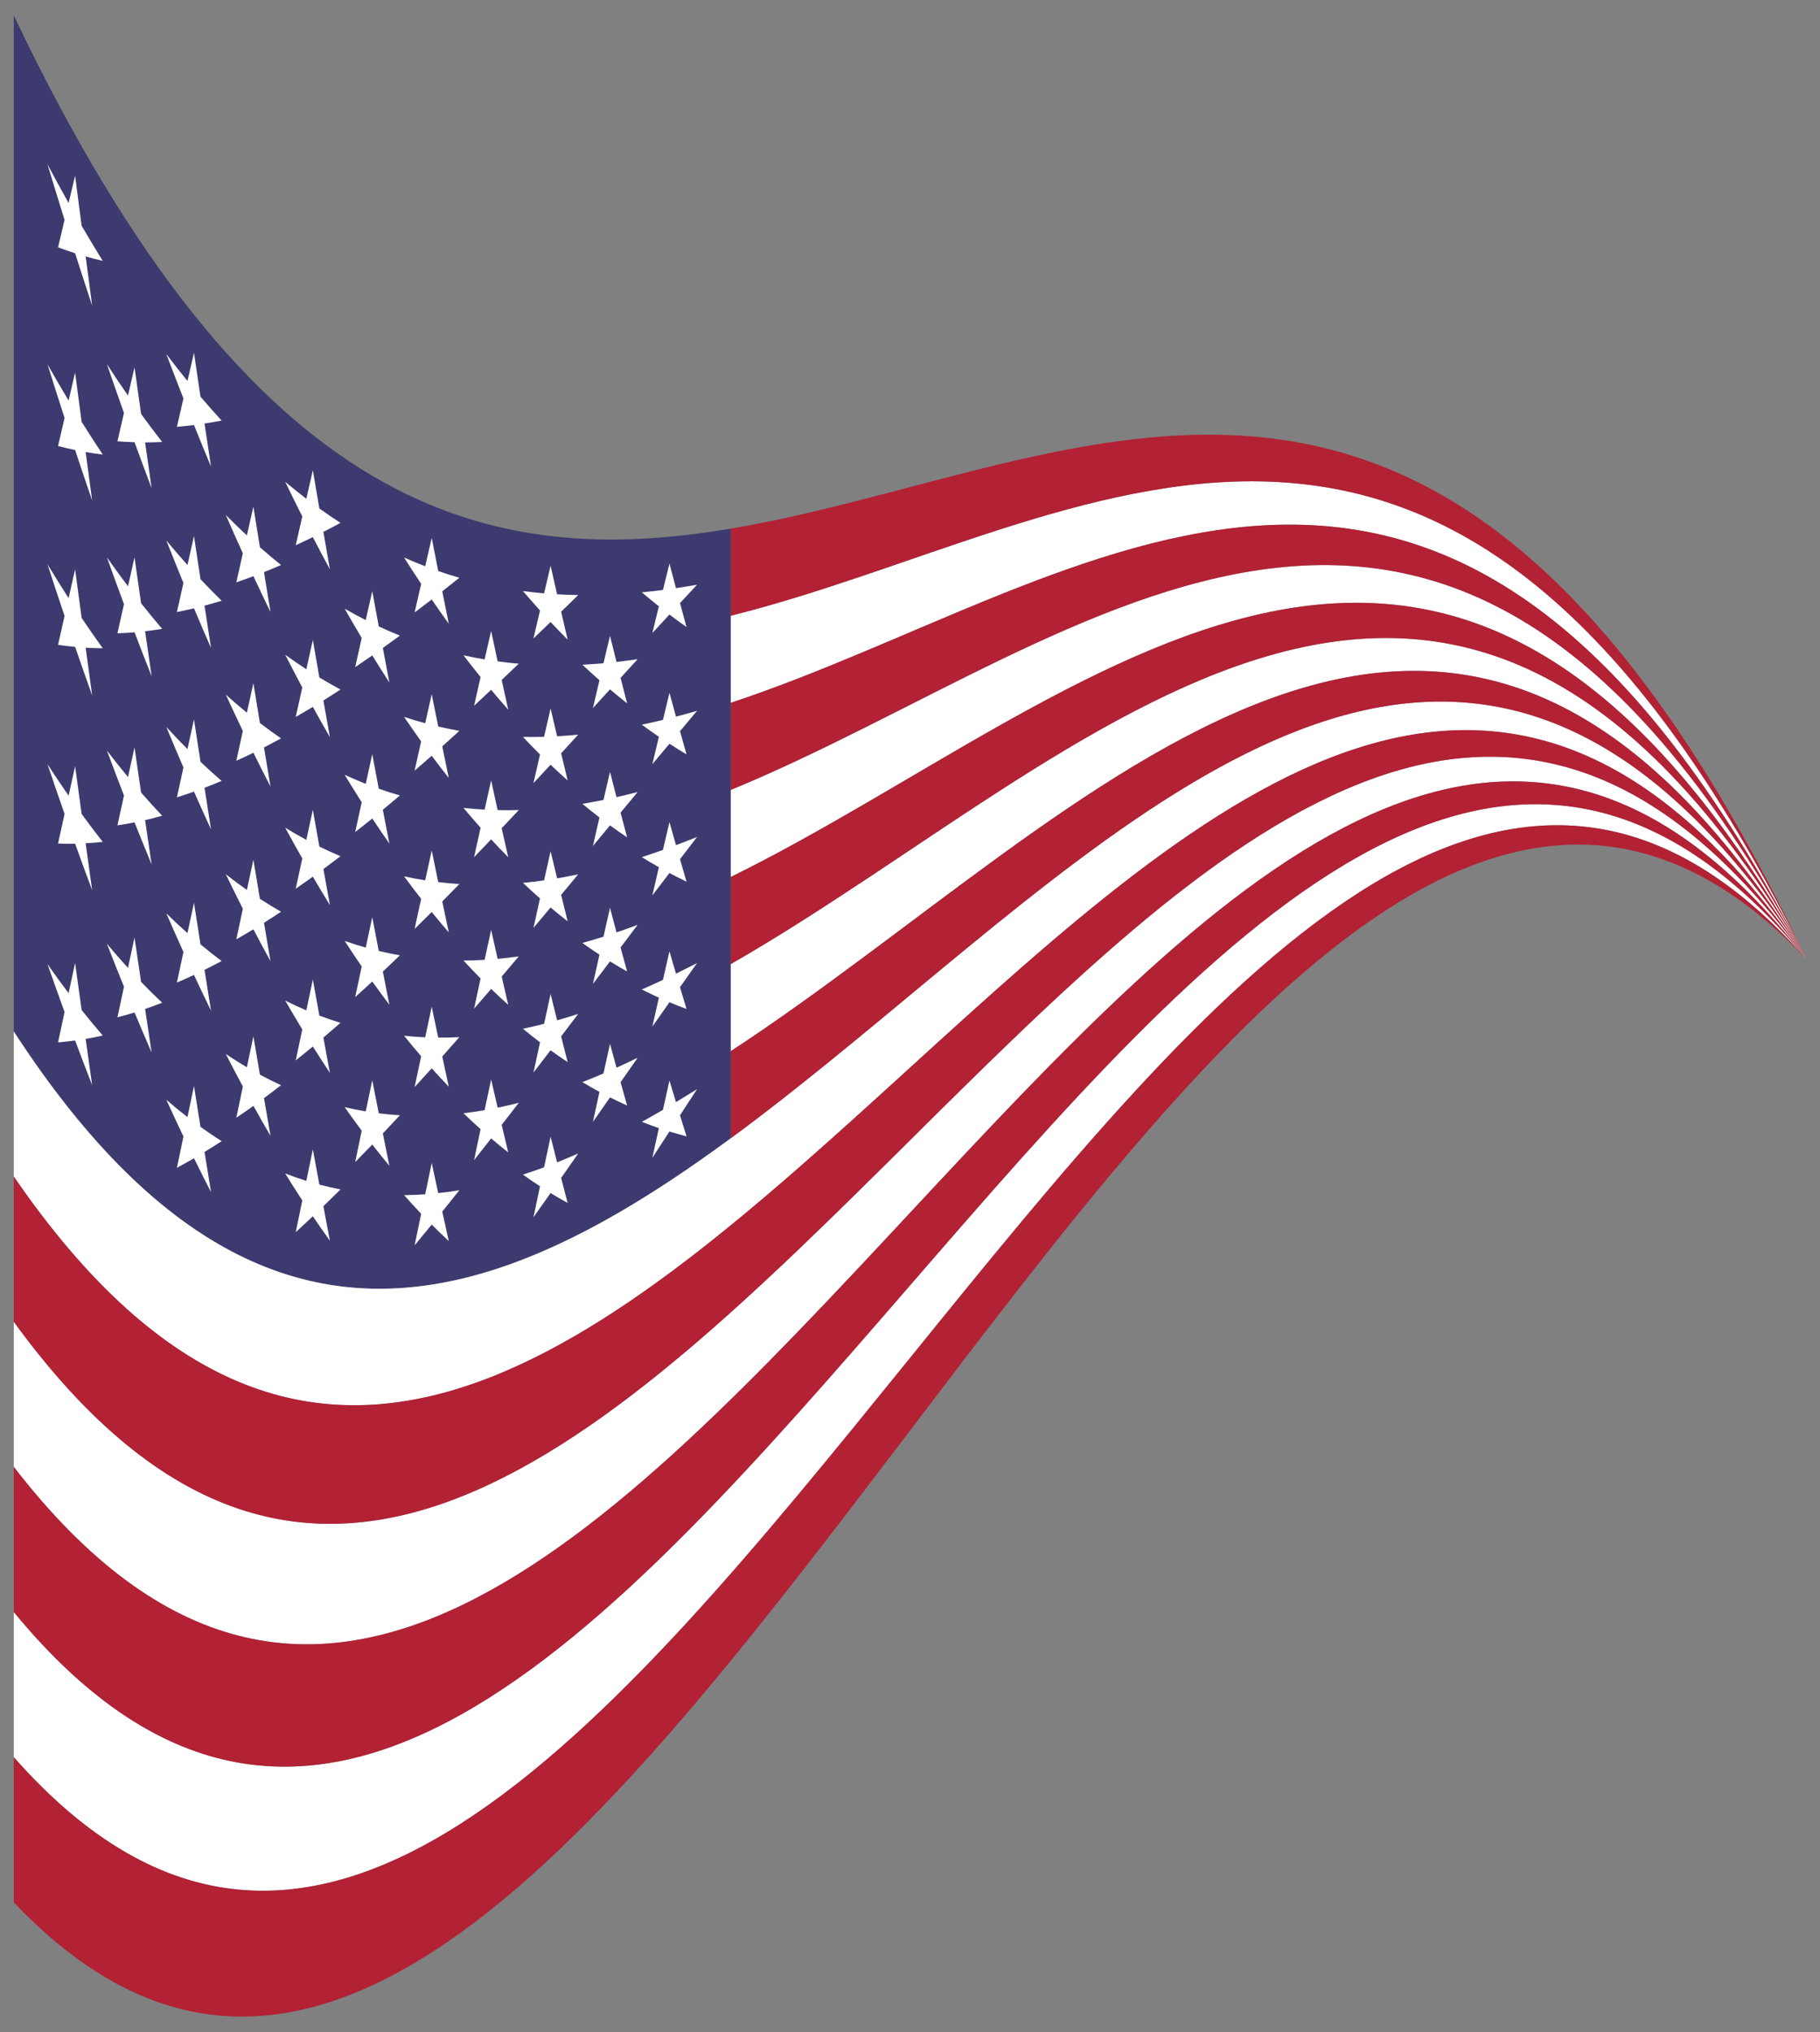 <?xml version="1.0" encoding="utf-8"?>

<!DOCTYPE svg PUBLIC "-//W3C//DTD SVG 1.1//EN" "http://www.w3.org/Graphics/SVG/1.1/DTD/svg11.dtd">
<svg version="1.1" id="Layer_1" xmlns="http://www.w3.org/2000/svg" xmlns:xlink="http://www.w3.org/1999/xlink" x="0px" y="0px"
	 viewBox="0 0 1455.222 1624.596" enable-background="new 0 0 1455.222 1624.596" xml:space="preserve">
<rect x="0" y="0" width="1455.222" height="1624.596" fill="#808080" stroke="none"/>
<g>
	<g>
		<path fill="#3C3A6E" d="M11.016,12.298c191.101,402.32,382.201,442.535,573.302,410.343c0,162.472,0,324.945,0,487.417
			c-191.101,140.515-382.201,208.623-573.302-85.373C11.016,553.889,11.016,283.094,11.016,12.298z"/>
		<g>
			<path fill="#FFFFFF" d="M60.052,140.469c-1.737,7.265-3.473,14.54-5.21,21.827c-5.632-10.016-11.264-20.327-16.896-30.941
				c4.558,15.075,9.116,29.889,13.674,44.446c-1.736,7.299-3.473,14.608-5.209,21.928c4.547,1.716,9.094,3.3,13.641,4.756
				c4.547,14.22,9.094,28.186,13.641,41.902c-1.736-13.057-3.473-26.181-5.209-39.371c4.558,1.316,9.116,2.506,13.674,3.574
				c-5.632-9.081-11.264-18.445-16.896-28.099C63.525,167.216,61.789,153.876,60.052,140.469z"/>
			<path fill="#FFFFFF" d="M155.098,282.072c-1.737,7.499-3.473,15.013-5.21,22.541c-5.632-6.929-11.264-14.111-16.896-21.554
				c4.558,12.071,9.116,23.908,13.674,35.515c-1.736,7.546-3.473,15.106-5.209,22.681c4.547-0.372,9.094-0.849,13.641-1.426
				c4.547,11.31,9.094,22.393,13.641,33.254c-1.736-11.425-3.473-22.912-5.209-34.461c4.558-0.69,9.116-1.478,13.674-2.362
				c-5.632-6.128-11.264-12.498-16.896-19.117C158.571,305.516,156.835,293.826,155.098,282.072z"/>
			<path fill="#FFFFFF" d="M250.144,375.968c-1.737,7.589-3.473,15.196-5.21,22.822c-5.632-4.311-11.264-8.833-16.896-13.574
				c4.554,9.439,9.109,18.671,13.663,27.701c-1.747,7.644-3.495,15.307-5.242,22.989c4.559-2.074,9.119-4.225,13.678-6.451
				c4.549,8.783,9.098,17.367,13.647,25.755c-1.736-9.937-3.473-19.931-5.209-29.985c4.558-2.315,9.116-4.703,13.674-7.158
				c-5.632-3.645-11.264-7.49-16.896-11.542C253.617,396.397,251.881,386.212,250.144,375.968z"/>
			<path fill="#FFFFFF" d="M345.19,430.075c-1.737,7.533-3.473,15.09-5.21,22.669c-5.632-2.162-11.264-4.494-16.896-7.003
				c4.554,7.196,9.109,14.212,13.663,21.054c-1.747,7.606-3.495,15.234-5.242,22.885c4.559-3.409,9.118-6.868,13.678-10.374
				c4.549,6.63,9.098,13.088,13.647,19.377c-1.736-8.593-3.473-17.241-5.209-25.942c4.558-3.562,9.116-7.167,13.674-10.814
				c-5.632-1.631-11.264-3.42-16.896-5.375C348.663,447.78,346.927,438.954,345.19,430.075z"/>
			<path fill="#FFFFFF" d="M440.236,452.314c-1.737,7.333-3.473,14.694-5.21,22.081c-5.632-0.482-11.264-1.093-16.896-1.84
				c4.546,5.323,9.092,10.494,13.639,15.518c-1.739,7.431-3.478,14.889-5.217,22.373c4.554-4.359,9.108-8.741,13.663-13.142
				c4.554,4.851,9.108,9.557,13.663,14.121c-1.737-7.398-3.474-14.847-5.211-22.346c4.544-4.425,9.089-8.866,13.633-13.321
				c-5.617-0.087-11.235-0.29-16.852-0.616C443.709,467.583,441.973,459.974,440.236,452.314z"/>
			<path fill="#FFFFFF" d="M521.598,506.123c4.554-4.933,9.108-9.862,13.663-14.784c4.554,3.455,9.108,6.793,13.663,10.016
				c-1.737-6.344-3.474-12.733-5.212-19.17c4.544-4.909,9.089-9.807,13.633-14.691c-5.617,0.986-11.235,1.897-16.852,2.727
				c-1.737-6.492-3.473-13.03-5.21-19.616c-1.737,6.989-3.473,14.009-5.21,21.059c-5.632,0.728-11.264,1.369-16.896,1.916
				c4.544,3.849,9.089,7.574,13.633,11.179C525.072,491.85,523.335,498.971,521.598,506.123z"/>
			<path fill="#FFFFFF" d="M107.553,293.7c-1.74,7.494-3.48,15.001-5.22,22.52c-5.614-8.069-11.228-16.41-16.842-25.031
				c4.544,13.24,9.089,26.233,13.633,38.984c-1.737,7.543-3.474,15.098-5.212,22.666c4.554,0.362,9.108,0.605,13.663,0.734
				c4.554,12.484,9.108,24.728,13.663,36.734c-1.737-12.13-3.474-24.324-5.212-36.582c4.544-0.007,9.089-0.126,13.633-0.353
				c-5.619-7.209-11.237-14.679-16.856-22.418C111.053,318.601,109.303,306.183,107.553,293.7z"/>
			<path fill="#FFFFFF" d="M202.599,405.066c-1.74,7.658-3.48,15.332-5.219,23.023c-5.614-5.225-11.228-10.681-16.842-16.376
				c4.544,10.433,9.089,20.646,13.633,30.644c-1.737,7.718-3.474,15.452-5.212,23.203c4.554-1.539,9.108-3.17,13.663-4.888
				c4.554,9.759,9.108,19.304,13.663,28.64c-1.737-10.569-3.474-21.197-5.212-31.887c4.544-1.816,9.089-3.718,13.633-5.7
				c-5.629-4.505-11.258-9.232-16.886-14.186C206.079,426.776,204.339,415.952,202.599,405.066z"/>
			<path fill="#FFFFFF" d="M297.645,472.682c-1.74,7.676-3.48,15.373-5.22,23.091c-5.614-2.849-11.228-5.888-16.842-9.123
				c4.544,8.004,9.089,15.817,13.633,23.441c-1.737,7.748-3.474,15.516-5.212,23.305c4.554-3.061,9.108-6.186,13.663-9.372
				c4.554,7.413,9.108,14.64,13.663,21.684c-1.739-9.162-3.478-18.381-5.217-27.657c4.546-3.237,9.092-6.531,13.639-9.88
				c-5.629-2.258-11.257-4.695-16.886-7.319C301.125,491.52,299.385,482.129,297.645,472.682z"/>
			<path fill="#FFFFFF" d="M392.691,504.468c-1.74,7.55-3.48,15.124-5.22,22.724c-5.629-0.943-11.257-2.036-16.886-3.284
				c4.558,5.963,9.116,11.76,13.674,17.395c-1.736,7.629-3.473,15.283-5.209,22.962c4.549-4.21,9.098-8.456,13.647-12.735
				c4.559,5.453,9.118,10.747,13.678,15.885c-1.747-7.881-3.495-15.815-5.242-23.802c4.554-4.298,9.109-8.626,13.663-12.982
				c-5.629-0.48-11.257-1.097-16.886-1.859C396.171,520.723,394.431,512.622,392.691,504.468z"/>
			<path fill="#FFFFFF" d="M487.737,508.344c-1.74,7.278-3.48,14.586-5.219,21.922c-5.629,0.501-11.258,0.894-16.886,1.173
				c4.558,4.287,9.116,8.437,13.674,12.451c-1.736,7.37-3.473,14.769-5.209,22.196c4.549-4.97,9.098-9.95,13.647-14.936
				c4.559,3.865,9.119,7.597,13.678,11.201c-1.747-6.752-3.495-13.553-5.242-20.402c4.554-4.974,9.109-9.951,13.663-14.927
				c-5.629,0.829-11.257,1.563-16.886,2.194C491.217,522.307,489.477,515.35,487.737,508.344z"/>
			<path fill="#FFFFFF" d="M60.052,297.793c-1.737,7.462-3.473,14.935-5.21,22.419c-5.632-9.376-11.264-19.047-16.896-29.021
				c4.558,14.577,9.116,28.893,13.674,42.951c-1.736,7.477-3.473,14.964-5.209,22.461c4.547,1.199,9.094,2.266,13.641,3.205
				c4.547,13.703,9.094,27.152,13.641,40.352c-1.736-12.841-3.473-25.748-5.209-38.721c4.558,0.779,9.116,1.431,13.674,1.961
				c-5.632-8.44-11.264-17.164-16.896-26.179C63.525,324.146,61.789,311.003,60.052,297.793z"/>
			<path fill="#FFFFFF" d="M155.098,428.594c-1.737,7.696-3.473,15.408-5.21,23.134c-5.632-6.289-11.264-12.831-16.896-19.634
				c4.558,11.571,9.116,22.909,13.674,34.015c-1.736,7.725-3.473,15.465-5.209,23.219c4.547-0.889,9.094-1.882,13.641-2.977
				c4.547,10.793,9.094,21.36,13.641,31.703c-1.736-11.209-3.473-22.481-5.209-33.814c4.558-1.226,9.116-2.55,13.674-3.97
				c-5.632-5.488-11.264-11.218-16.896-17.196C158.571,451.643,156.835,440.15,155.098,428.594z"/>
			<path fill="#FFFFFF" d="M250.144,511.686c-1.737,7.786-3.473,15.591-5.21,23.414c-5.632-3.67-11.264-7.553-16.896-11.654
				c4.554,8.938,9.109,17.67,13.663,26.199c-1.747,7.826-3.495,15.671-5.242,23.534c4.559-2.592,9.119-5.262,13.678-8.006
				c4.549,8.266,9.098,16.333,13.647,24.204c-1.736-9.723-3.473-19.503-5.209-29.342c4.558-2.85,9.116-5.772,13.674-8.762
				c-5.632-3.005-11.264-6.209-16.896-9.621C253.617,531.721,251.881,521.733,250.144,511.686z"/>
			<path fill="#FFFFFF" d="M345.19,554.99c-1.737,7.731-3.473,15.484-5.21,23.261c-5.632-1.522-11.264-3.213-16.896-5.083
				c4.554,6.694,9.109,13.208,13.663,19.548c-1.747,7.789-3.495,15.6-5.242,23.434c4.559-3.927,9.118-7.904,13.678-11.929
				c4.549,6.113,9.098,12.053,13.647,17.825c-1.736-8.38-3.473-16.815-5.209-25.304c4.558-4.095,9.116-8.235,13.674-12.414
				c-5.632-0.991-11.264-2.14-16.896-3.455C348.663,572.3,346.927,563.673,345.19,554.99z"/>
			<path fill="#FFFFFF" d="M440.236,566.426c-1.737,7.531-3.473,15.089-5.21,22.673c-5.632,0.158-11.264,0.187-16.896,0.081
				c4.546,4.82,9.092,9.489,13.639,14.01c-1.739,7.614-3.478,15.256-5.217,22.923c4.554-4.876,9.108-9.776,13.663-14.695
				c4.554,4.334,9.108,8.522,13.663,12.568c-1.737-7.187-3.474-14.424-5.211-21.711c4.544-4.955,9.089-9.927,13.633-14.912
				c-5.617,0.552-11.235,0.987-16.852,1.3C443.709,581.301,441.973,573.889,440.236,566.426z"/>
			<path fill="#FFFFFF" d="M535.282,553.915c-1.737,7.186-3.473,14.403-5.21,21.651c-5.632,1.368-11.264,2.649-16.896,3.836
				c4.544,3.346,9.089,6.567,13.633,9.668c-1.737,7.276-3.474,14.582-5.212,21.918c4.554-5.451,9.108-10.897,13.663-16.336
				c4.554,2.938,9.108,5.757,13.663,8.463c-1.737-6.133-3.474-12.313-5.212-18.54c4.544-5.438,9.089-10.866,13.633-16.279
				c-5.617,1.624-11.235,3.174-16.852,4.642C538.755,566.644,537.019,560.303,535.282,553.915z"/>
			<path fill="#FFFFFF" d="M107.553,445.626c-1.737,7.696-3.473,15.405-5.21,23.127c-5.617-7.435-11.235-15.142-16.852-23.13
				c4.544,12.723,9.089,25.2,13.633,37.434c-1.737,7.74-3.474,15.493-5.212,23.259c4.554-0.137,9.108-0.392,13.663-0.763
				c4.554,11.948,9.108,23.654,13.663,35.124c-1.737-11.932-3.474-23.929-5.212-35.99c4.544-0.524,9.089-1.159,13.633-1.903
				c-5.622-6.574-11.244-13.41-16.866-20.515C111.047,470.12,109.3,457.906,107.553,445.626z"/>
			<path fill="#FFFFFF" d="M202.599,546.189c-1.737,7.858-3.473,15.733-5.21,23.624c-5.617-4.589-11.235-9.41-16.852-14.469
				c4.544,9.916,9.089,19.613,13.633,29.095c-1.737,7.915-3.474,15.847-5.212,23.795c4.554-2.039,9.108-4.17,13.663-6.389
				c4.554,9.224,9.108,18.234,13.663,27.034c-1.737-10.371-3.474-20.803-5.212-31.295c4.544-2.333,9.089-4.751,13.633-7.249
				c-5.632-3.868-11.264-7.957-16.896-12.274C206.072,567.498,204.336,556.874,202.599,546.189z"/>
			<path fill="#FFFFFF" d="M297.645,603.002c-1.737,7.875-3.473,15.771-5.21,23.688c-5.617-2.212-11.235-4.614-16.852-7.213
				c4.544,7.488,9.089,14.784,13.633,21.892c-1.737,7.945-3.474,15.911-5.212,23.897c4.554-3.562,9.108-7.189,13.663-10.876
				c4.554,6.879,9.108,13.572,13.663,20.083c-1.739-8.965-3.478-17.986-5.217-27.064c4.546-3.753,9.092-7.565,13.639-11.43
				c-5.632-1.619-11.264-3.418-16.896-5.403C301.118,621.441,299.382,612.25,297.645,603.002z"/>
			<path fill="#FFFFFF" d="M392.691,623.985c-1.737,7.748-3.473,15.52-5.21,23.318c-5.632-0.303-11.264-0.756-16.896-1.366
				c4.558,5.445,9.116,10.724,13.674,15.841c-1.736,7.827-3.473,15.678-5.209,23.554c4.549-4.712,9.098-9.46,13.647-14.241
				c4.559,4.92,9.118,9.681,13.678,14.286c-1.747-7.683-3.495-15.418-5.242-23.207c4.554-4.815,9.109-9.662,13.663-14.534
				c-5.632,0.16-11.264,0.182-16.896,0.06C396.164,639.844,394.428,631.941,392.691,623.985z"/>
			<path fill="#FFFFFF" d="M487.737,617.058c-1.737,7.475-3.473,14.98-5.21,22.513c-5.632,1.141-11.264,2.175-16.896,3.094
				c4.558,3.769,9.116,7.4,13.674,10.897c-1.736,7.567-3.473,15.163-5.209,22.788c4.549-5.474,9.098-10.957,13.647-16.446
				c4.559,3.333,9.119,6.534,13.678,9.606c-1.747-6.553-3.495-13.156-5.242-19.807c4.554-5.491,9.109-10.986,13.663-16.48
				c-5.632,1.47-11.264,2.844-16.896,4.115C491.21,630.627,489.474,623.867,487.737,617.058z"/>
			<path fill="#FFFFFF" d="M60.052,455.203c-1.74,7.654-3.48,15.32-5.219,22.996c-5.629-8.731-11.258-17.756-16.886-27.084
				c4.558,14.039,9.116,27.817,13.674,41.337c-1.736,7.694-3.473,15.398-5.209,23.113c4.547,0.662,9.094,1.193,13.641,1.595
				c4.547,13.206,9.094,26.157,13.641,38.859c-1.736-12.663-3.473-25.392-5.209-38.187c4.558,0.28,9.116,0.434,13.674,0.465
				c-5.629-7.796-11.258-15.874-16.886-24.243C63.532,481.171,61.792,468.22,60.052,455.203z"/>
			<path fill="#FFFFFF" d="M155.098,575.195c-1.74,7.89-3.48,15.796-5.219,23.716c-5.629-5.645-11.258-11.543-16.886-17.702
				c4.558,11.034,9.116,21.835,13.674,32.405c-1.736,7.941-3.473,15.896-5.209,23.866c4.547-1.424,9.094-2.953,13.641-4.583
				c4.547,10.294,9.094,20.362,13.641,30.207c-1.736-11.03-3.473-22.122-5.209-33.276c4.558-1.726,9.116-3.551,13.674-5.471
				c-5.629-4.845-11.257-9.931-16.886-15.265C158.578,597.855,156.838,586.557,155.098,575.195z"/>
			<path fill="#FFFFFF" d="M250.144,647.478c-1.74,7.982-3.48,15.982-5.219,24.001c-5.629-3.028-11.258-6.268-16.886-9.727
				c4.554,8.403,9.109,16.6,13.663,24.594c-1.747,8.042-3.495,16.102-5.242,24.181c4.559-3.127,9.119-6.333,13.678-9.612
				c4.549,7.766,9.098,15.332,13.647,22.702c-1.736-9.542-3.473-19.142-5.209-28.8c4.558-3.352,9.116-6.776,13.674-10.267
				c-5.629-2.363-11.258-4.926-16.886-7.695C253.624,667.122,251.884,657.329,250.144,647.478z"/>
			<path fill="#FFFFFF" d="M345.19,679.973c-1.74,7.928-3.48,15.878-5.22,23.852c-5.629-0.881-11.257-1.932-16.886-3.16
				c4.554,6.16,9.109,12.141,13.663,17.947c-1.747,8.003-3.495,16.029-5.242,24.077c4.559-4.461,9.118-8.972,13.678-13.531
				c4.549,5.611,9.098,11.05,13.647,16.32c-1.736-8.198-3.473-16.451-5.209-24.758c4.558-4.598,9.116-9.24,13.674-13.923
				c-5.629-0.35-11.257-0.858-16.886-1.532C348.67,696.889,346.93,688.459,345.19,679.973z"/>
			<path fill="#FFFFFF" d="M440.236,680.6c-1.74,7.729-3.48,15.484-5.219,23.267c-5.629,0.798-11.258,1.467-16.886,2.001
				c4.546,4.289,9.092,8.426,13.639,12.417c-1.739,7.826-3.478,15.68-5.217,23.559c4.554-5.408,9.108-10.84,13.663-16.291
				c4.554,3.83,9.108,7.514,13.663,11.057c-1.737-7.003-3.474-14.057-5.211-21.161c4.544-5.458,9.089-10.933,13.633-16.42
				c-5.614,1.19-11.228,2.264-16.842,3.215C443.716,695.079,441.976,687.865,440.236,680.6z"/>
			<path fill="#FFFFFF" d="M535.282,657.28c-1.74,7.385-3.48,14.801-5.22,22.247c-5.629,2.007-11.258,3.928-16.886,5.754
				c4.544,2.816,9.089,5.507,13.633,8.079c-1.737,7.486-3.474,15.003-5.212,22.549c4.554-5.982,9.108-11.959,13.663-17.929
				c4.554,2.433,9.108,4.747,13.663,6.947c-1.737-5.949-3.474-11.943-5.212-17.985c4.544-5.942,9.089-11.874,13.633-17.791
				c-5.614,2.262-11.228,4.449-16.842,6.555C538.762,669.612,537.022,663.469,535.282,657.28z"/>
			<path fill="#FFFFFF" d="M107.553,597.552c-1.737,7.893-3.473,15.799-5.21,23.719c-5.617-6.796-11.235-13.865-16.852-21.215
				c4.545,12.229,9.091,24.211,13.636,35.951c-1.738,7.943-3.477,15.899-5.215,23.868c4.554-0.674,9.108-1.466,13.663-2.373
				c4.554,11.449,9.108,22.657,13.663,33.627c-1.738-11.743-3.477-23.55-5.215-35.422c4.545-1.059,9.091-2.23,13.636-3.51
				c-5.622-5.935-11.244-12.132-16.866-18.598C111.047,621.649,109.3,609.633,107.553,597.552z"/>
			<path fill="#FFFFFF" d="M202.599,687.312c-1.737,8.055-3.473,16.127-5.21,24.216c-5.617-3.951-11.235-8.133-16.852-12.554
				c4.545,9.42,9.091,18.62,13.636,27.605c-1.738,8.118-3.477,16.253-5.215,24.405c4.554-2.575,9.108-5.241,13.663-7.995
				c4.554,8.724,9.108,17.233,13.663,25.533c-1.738-10.181-3.477-20.422-5.215-30.723c4.545-2.868,9.091-5.82,13.636-8.853
				c-5.632-3.228-11.264-6.677-16.896-10.353C206.072,708.226,204.336,697.799,202.599,687.312z"/>
			<path fill="#FFFFFF" d="M297.645,733.321c-1.737,8.072-3.473,16.166-5.21,24.28c-5.617-1.573-11.235-3.337-16.852-5.297
				c4.545,6.99,9.091,13.787,13.636,20.396c-1.738,8.148-3.477,16.317-5.215,24.507c4.554-4.097,9.108-8.257,13.663-12.478
				c4.554,6.378,9.108,12.569,13.663,18.578c-1.74-8.773-3.481-17.603-5.221-26.489c4.547-4.287,9.095-8.633,13.642-13.031
				c-5.632-0.979-11.264-2.138-16.896-3.482C301.118,751.366,299.382,742.372,297.645,733.321z"/>
			<path fill="#FFFFFF" d="M392.691,743.501c-1.737,7.945-3.473,15.915-5.21,23.91c-5.632,0.337-11.264,0.524-16.896,0.555
				c4.559,4.943,9.118,9.72,13.678,14.335c-1.738,8.03-3.475,16.084-5.213,24.163c4.549-5.244,9.098-10.525,13.647-15.838
				c4.559,4.417,9.118,8.674,13.678,12.775c-1.749-7.489-3.497-15.031-5.246-22.626c4.556-5.349,9.111-10.729,13.667-16.136
				c-5.632,0.8-11.264,1.463-16.896,1.981C396.164,758.966,394.428,751.26,392.691,743.501z"/>
			<path fill="#FFFFFF" d="M487.737,725.771c-1.737,7.673-3.473,15.375-5.21,23.105c-5.632,1.782-11.264,3.456-16.896,5.015
				c4.559,3.266,9.118,6.393,13.678,9.386c-1.738,7.77-3.475,15.569-5.213,23.396c4.549-6.005,9.098-12.019,13.647-18.039
				c4.559,2.828,9.119,5.524,13.678,8.091c-1.749-6.359-3.497-12.767-5.246-19.224c4.556-6.024,9.111-12.051,13.667-18.078
				c-5.632,2.11-11.264,4.124-16.896,6.036C491.21,738.945,489.474,732.383,487.737,725.771z"/>
			<path fill="#FFFFFF" d="M60.052,612.528c-1.737,7.857-3.473,15.725-5.21,23.604c-5.632-8.095-11.264-16.486-16.896-25.179
				c4.561,13.529,9.121,26.796,13.682,39.806c-1.739,7.883-3.478,15.777-5.217,23.682c4.547,0.165,9.094,0.198,13.641,0.104
				c4.547,12.669,9.094,25.085,13.641,37.25c-1.739-12.465-3.478-24.996-5.217-37.594c4.561-0.238,9.121-0.603,13.682-1.09
				c-5.632-7.16-11.264-14.603-16.896-22.337C63.525,638.091,61.789,625.343,60.052,612.528z"/>
			<path fill="#FFFFFF" d="M155.098,721.717c-1.737,8.091-3.473,16.197-5.21,24.318c-5.632-5.008-11.264-10.269-16.896-15.792
				c4.561,10.523,9.121,20.811,13.682,30.869c-1.739,8.132-3.478,16.279-5.217,24.44c4.547-1.923,9.094-3.95,13.641-6.079
				c4.547,9.759,9.094,19.292,13.641,28.602c-1.739-10.831-3.478-21.724-5.217-32.68c4.561-2.245,9.121-4.589,13.682-7.029
				c-5.632-4.207-11.264-8.656-16.896-13.354C158.571,743.976,156.835,732.878,155.098,721.717z"/>
			<path fill="#FFFFFF" d="M250.144,783.197c-1.737,8.181-3.473,16.38-5.21,24.599c-5.632-2.39-11.264-4.991-16.896-7.812
				c4.557,7.89,9.114,15.574,13.671,23.054c-1.75,8.236-3.5,16.49-5.25,24.763c4.559-3.628,9.119-7.335,13.678-11.116
				c4.549,7.232,9.098,14.264,13.647,21.101c-1.739-9.342-3.478-18.742-5.217-28.201c4.561-3.872,9.121-7.816,13.682-11.828
				c-5.632-1.724-11.264-3.648-16.896-5.78C253.617,802.442,251.881,792.849,250.144,783.197z"/>
			<path fill="#FFFFFF" d="M345.19,804.889c-1.737,8.126-3.473,16.274-5.21,24.445c-5.632-0.241-11.264-0.652-16.896-1.241
				c4.557,5.646,9.114,11.112,13.671,16.403c-1.75,8.199-3.5,16.42-5.25,24.664c4.559-4.964,9.118-9.978,13.678-15.039
				c4.549,5.079,9.098,9.985,13.647,14.722c-1.739-7.998-3.478-16.05-5.217-24.157c4.561-5.119,9.121-10.282,13.682-15.487
				c-5.632,0.29-11.264,0.421-16.896,0.387C348.663,821.409,346.927,813.176,345.19,804.889z"/>
			<path fill="#FFFFFF" d="M440.236,794.713c-1.737,7.926-3.473,15.878-5.21,23.858c-5.632,1.438-11.264,2.748-16.896,3.922
				c4.549,3.774,9.098,7.397,13.647,10.872c-1.742,8.022-3.484,16.071-5.225,24.146c4.554-5.912,9.108-11.847,13.663-17.802
				c4.554,3.298,9.108,6.451,13.663,9.462c-1.74-6.802-3.48-13.655-5.219-20.558c4.547-5.978,9.094-11.973,13.641-17.98
				c-5.617,1.829-11.235,3.542-16.852,5.132C443.709,808.798,441.973,801.781,440.236,794.713z"/>
			<path fill="#FFFFFF" d="M535.282,760.589c-1.737,7.581-3.473,15.193-5.21,22.836c-5.632,2.648-11.264,5.21-16.896,7.678
				c4.547,2.301,9.094,4.477,13.641,6.533c-1.74,7.682-3.48,15.395-5.219,23.138c4.554-6.486,9.108-12.969,13.663-19.443
				c4.554,1.902,9.108,3.686,13.663,5.356c-1.74-5.747-3.48-11.541-5.22-17.381c4.547-6.462,9.094-12.914,13.641-19.352
				c-5.617,2.901-11.235,5.729-16.852,8.474C538.755,772.529,537.019,766.583,535.282,760.589z"/>
			<path fill="#FFFFFF" d="M112.803,785.022c-1.75-11.755-3.5-23.576-5.25-35.462c-1.74,8.087-3.48,16.187-5.219,24.3
				c-5.614-6.154-11.228-12.581-16.842-19.288c4.544,11.69,9.089,23.133,13.633,34.334c-1.737,8.135-3.474,16.283-5.212,24.444
				c4.554-1.172,9.108-2.463,13.663-3.869c4.554,10.912,9.108,21.583,13.663,32.018c-1.737-11.537-3.474-23.139-5.212-34.805
				c4.544-1.557,9.089-3.226,13.633-5.003C124.04,796.398,118.422,790.844,112.803,785.022z"/>
			<path fill="#FFFFFF" d="M207.819,859.204c-1.74-10.17-3.48-20.401-5.219-30.693c-1.74,8.251-3.48,16.518-5.219,24.803
				c-5.614-3.31-11.228-6.852-16.842-10.632c4.544,8.883,9.089,17.547,13.633,25.995c-1.737,8.31-3.474,16.637-5.212,24.98
				c4.554-3.075,9.108-6.241,13.663-9.496c4.554,8.188,9.108,16.163,13.663,23.928c-1.737-9.976-3.474-20.013-5.212-30.11
				c4.544-3.366,9.089-6.817,13.633-10.349C219.076,865.044,213.447,862.238,207.819,859.204z M202.621,868.762
				C202.621,868.762,202.621,868.762,202.621,868.762C202.621,868.762,202.621,868.762,202.621,868.762
				C202.621,868.762,202.621,868.762,202.621,868.762z"/>
			<path fill="#FFFFFF" d="M302.865,890.102c-1.74-8.74-3.48-17.537-5.219-26.391c-1.74,8.269-3.48,16.56-5.219,24.871
				c-5.614-0.934-11.228-2.058-16.842-3.379c4.544,6.455,9.089,12.717,13.633,18.792c-1.737,8.34-3.474,16.701-5.212,25.082
				c4.554-4.598,9.108-9.26,13.663-13.983c4.554,5.844,9.108,11.501,13.663,16.976c-1.739-8.569-3.478-17.195-5.217-25.877
				c4.546-4.787,9.092-9.632,13.639-14.531C314.122,891.323,308.493,890.806,302.865,890.102z"/>
			<path fill="#FFFFFF" d="M397.911,885.606c-1.74-7.455-3.48-14.963-5.219-22.524c-1.74,8.143-3.48,16.311-5.219,24.504
				c-5.629,0.976-11.257,1.804-16.886,2.475c4.558,4.408,9.116,8.651,13.674,12.731c-1.736,8.222-3.473,16.468-5.209,24.738
				c4.549-5.746,9.098-11.529,13.647-17.345c4.559,3.883,9.118,7.607,13.678,11.176c-1.747-7.285-3.495-14.624-5.242-22.015
				c4.554-5.851,9.109-11.733,13.663-17.641C409.168,883.145,403.539,884.448,397.911,885.606z M392.691,897.161L392.691,897.161
				C392.691,897.161,392.691,897.161,392.691,897.161L392.691,897.161z"/>
			<path fill="#FFFFFF" d="M492.957,853.635c-1.74-6.315-3.48-12.679-5.22-19.091c-1.74,7.872-3.48,15.772-5.219,23.702
				c-5.629,2.421-11.258,4.734-16.886,6.932c4.558,2.733,9.116,5.328,13.674,7.788c-1.736,7.962-3.473,15.953-5.209,23.972
				c4.549-6.508,9.098-13.026,13.647-19.549c4.559,2.296,9.119,4.46,13.678,6.496c-1.747-6.156-3.495-12.361-5.242-18.615
				c4.554-6.527,9.109-13.057,13.663-19.587C504.214,848.431,498.585,851.084,492.957,853.635z"/>
			<path fill="#FFFFFF" d="M65.262,807.505c-1.737-12.484-3.473-25.035-5.21-37.653c-1.737,8.054-3.473,16.119-5.21,24.196
				c-5.632-7.455-11.264-15.206-16.896-23.259c4.559,13.026,9.118,25.791,13.678,38.297c-1.738,8.094-3.475,16.199-5.213,24.314
				c4.547-0.372,9.094-0.875,13.641-1.506c4.547,12.172,9.094,24.09,13.641,35.757c-1.738-12.276-3.475-24.619-5.213-37.027
				c4.559-0.776,9.118-1.678,13.678-2.703C76.526,821.402,70.894,814.599,65.262,807.505z"/>
			<path fill="#FFFFFF" d="M160.308,900.941c-1.737-10.838-3.473-21.739-5.21-32.703c-1.737,8.289-3.473,16.592-5.21,24.91
				c-5.632-4.368-11.264-8.989-16.896-13.871c4.559,10.019,9.118,19.805,13.678,29.359c-1.738,8.341-3.475,16.697-5.213,25.067
				c4.547-2.458,9.094-5.021,13.641-7.684c4.547,9.26,9.094,18.294,13.641,27.105c-1.738-10.642-3.475-21.347-5.213-32.114
				c4.559-2.781,9.118-5.661,13.678-8.636C171.572,908.808,165.94,904.999,160.308,900.941z"/>
			<path fill="#FFFFFF" d="M255.354,947.103c-1.737-9.337-3.473-18.733-5.21-28.188c-1.737,8.378-3.473,16.775-5.21,25.191
				c-5.632-1.75-11.264-3.711-16.896-5.892c4.556,7.387,9.111,14.567,13.667,21.544c-1.748,8.445-3.497,16.908-5.245,25.39
				c4.559-4.164,9.119-8.406,13.678-12.722c4.549,6.732,9.098,13.263,13.647,19.599c-1.738-9.153-3.475-18.365-5.213-27.635
				c4.559-4.406,9.118-8.884,13.678-13.429C266.618,949.878,260.986,948.594,255.354,947.103z"/>
			<path fill="#FFFFFF" d="M350.4,953.911c-1.737-7.981-3.473-16.016-5.21-24.107c-1.737,8.323-3.473,16.669-5.21,25.037
				c-5.632,0.399-11.264,0.628-16.896,0.68c4.556,5.142,9.111,10.104,13.667,14.891c-1.748,8.406-3.497,16.835-5.245,25.287
				c4.559-5.498,9.118-11.046,13.678-16.641c4.549,4.577,9.098,8.981,13.647,13.217c-1.738-7.809-3.475-15.672-5.212-23.59
				c4.559-5.651,9.118-11.347,13.678-17.082C361.664,952.533,356.032,953.305,350.4,953.911z"/>
			<path fill="#FFFFFF" d="M445.446,929.285c-1.737-6.769-3.473-13.589-5.21-20.46c-1.737,8.123-3.473,16.273-5.21,24.45
				c-5.632,2.079-11.264,4.029-16.896,5.843c4.547,3.271,9.095,6.39,13.642,9.361c-1.74,8.228-3.481,16.482-5.221,24.762
				c4.554-6.444,9.108-12.911,13.663-19.398c4.554,2.794,9.108,5.443,13.663,7.95c-1.738-6.613-3.477-13.276-5.215-19.989
				c4.545-6.507,9.091-13.03,13.636-19.567C456.681,924.705,451.063,927.057,445.446,929.285z"/>
			<path fill="#FFFFFF" d="M540.492,881.146c-1.737-5.702-3.473-11.451-5.21-17.247c-1.737,7.779-3.473,15.588-5.21,23.428
				c-5.632,3.289-11.264,6.491-16.896,9.598c4.545,1.796,9.091,3.468,13.636,5.02c-1.738,7.886-3.477,15.803-5.215,23.751
				c4.554-7.017,9.108-14.03,13.663-21.035c4.554,1.397,9.108,2.676,13.663,3.841c-1.738-5.557-3.477-11.161-5.215-16.812
				c4.545-6.99,9.091-13.969,13.636-20.934C551.727,874.296,546.109,877.762,540.492,881.146z"/>
		</g>
	</g>
	<g>
		<path fill="#FFFFFF" d="M584.318,840.427c286.629-187.547,573.258-537.985,859.888-73.814c0,0,0,0,0,0
			c-286.629-487.382-573.258-160.153-859.888,4.183C584.318,794.006,584.318,817.217,584.318,840.427z"/>
		<path fill="#FFFFFF" d="M584.318,561.903c286.629-94.705,573.258-352.303,859.888,204.71c0,0,0,0,0,0
			C1157.576,186.39,870.947,420.777,584.318,492.272C584.318,515.482,584.318,538.693,584.318,561.903z"/>
		<path fill="#FFFFFF" d="M584.318,422.641L584.318,422.641c286.629-48.285,573.258-259.462,859.888,343.972c0,0,0,0,0,0
			C1157.576,163.18,870.947,374.356,584.318,422.641z"/>
		<path fill="#FFFFFF" d="M11.016,940.652c477.73,696.302,955.46-870.341,1433.19-174.039c0,0,0,0,0,0
			c-477.73-734.958-955.46,793.029-1433.19,58.071C11.016,863.34,11.016,901.996,11.016,940.652z"/>
		<path fill="#FFFFFF" d="M584.318,701.165c286.629-141.126,573.258-445.144,859.888,65.448c0,0,0,0,0,0
			c-286.629-533.803-573.258-252.995-859.888-135.079C584.318,654.744,584.318,677.955,584.318,701.165z"/>
		<path fill="#FFFFFF" d="M11.016,1404.873c477.73,541.562,955.46-1179.822,1433.19-638.26c0,0,0,0,0,0
			c-477.73-580.247-955.46,1102.451-1433.19,522.204C11.016,1327.503,11.016,1366.188,11.016,1404.873z"/>
		<path fill="#FFFFFF" d="M11.016,1172.762c477.73,618.932,955.46-1025.081,1433.19-406.149c0,0,0,0,0,0
			c-477.73-657.617-955.46,947.711-1433.19,290.094C11.016,1095.392,11.016,1134.077,11.016,1172.762z"/>
		<path fill="#B22134" d="M584.318,492.272c286.629-71.495,573.258-305.882,859.888,274.341c0,0,0,0,0,0
			C1157.576,163.18,870.947,374.356,584.318,422.641C584.318,445.851,584.318,469.062,584.318,492.272z"/>
		<path fill="#B22134" d="M584.318,631.534c286.629-117.916,573.258-398.724,859.888,135.079c0,0,0,0,0,0
			C1157.576,209.6,870.947,467.198,584.318,561.903C584.318,585.113,584.318,608.324,584.318,631.534z"/>
		<path fill="#B22134" d="M584.318,770.796c286.629-164.336,573.258-491.565,859.888-4.183c0,0,0,0,0,0
			c-286.629-510.592-573.258-206.574-859.888-65.448C584.318,724.375,584.318,747.586,584.318,770.796z"/>
		<path fill="#B22134" d="M584.318,910.058c-191.101,140.515-382.201,208.623-573.302-85.374c0,0,0,0,0,0
			c477.73,734.958,955.46-793.029,1433.19-58.071c0,0,0,0,0,0c-286.629-464.172-573.258-113.733-859.888,73.814
			C584.318,863.637,584.318,886.848,584.318,910.058z"/>
		<path fill="#B22134" d="M11.016,1056.707c477.73,657.617,955.46-947.711,1433.19-290.094c0,0,0,0,0,0
			c-477.73-696.302-955.46,870.341-1433.19,174.039C11.016,979.337,11.016,1018.022,11.016,1056.707z"/>
		<path fill="#B22134" d="M11.016,1288.818c477.73,580.247,955.46-1102.451,1433.19-522.204c0,0,0,0,0,0
			c-477.73-618.932-955.46,1025.081-1433.19,406.149C11.016,1211.448,11.016,1250.133,11.016,1288.818z"/>
		<path fill="#B22134" d="M11.016,1520.928c477.73,502.877,955.46-1257.192,1433.19-754.315c0,0,0,0,0,0
			c-477.73-541.562-955.46,1179.822-1433.19,638.26C11.016,1443.558,11.016,1482.243,11.016,1520.928z"/>
	</g>
</g>
</svg>
